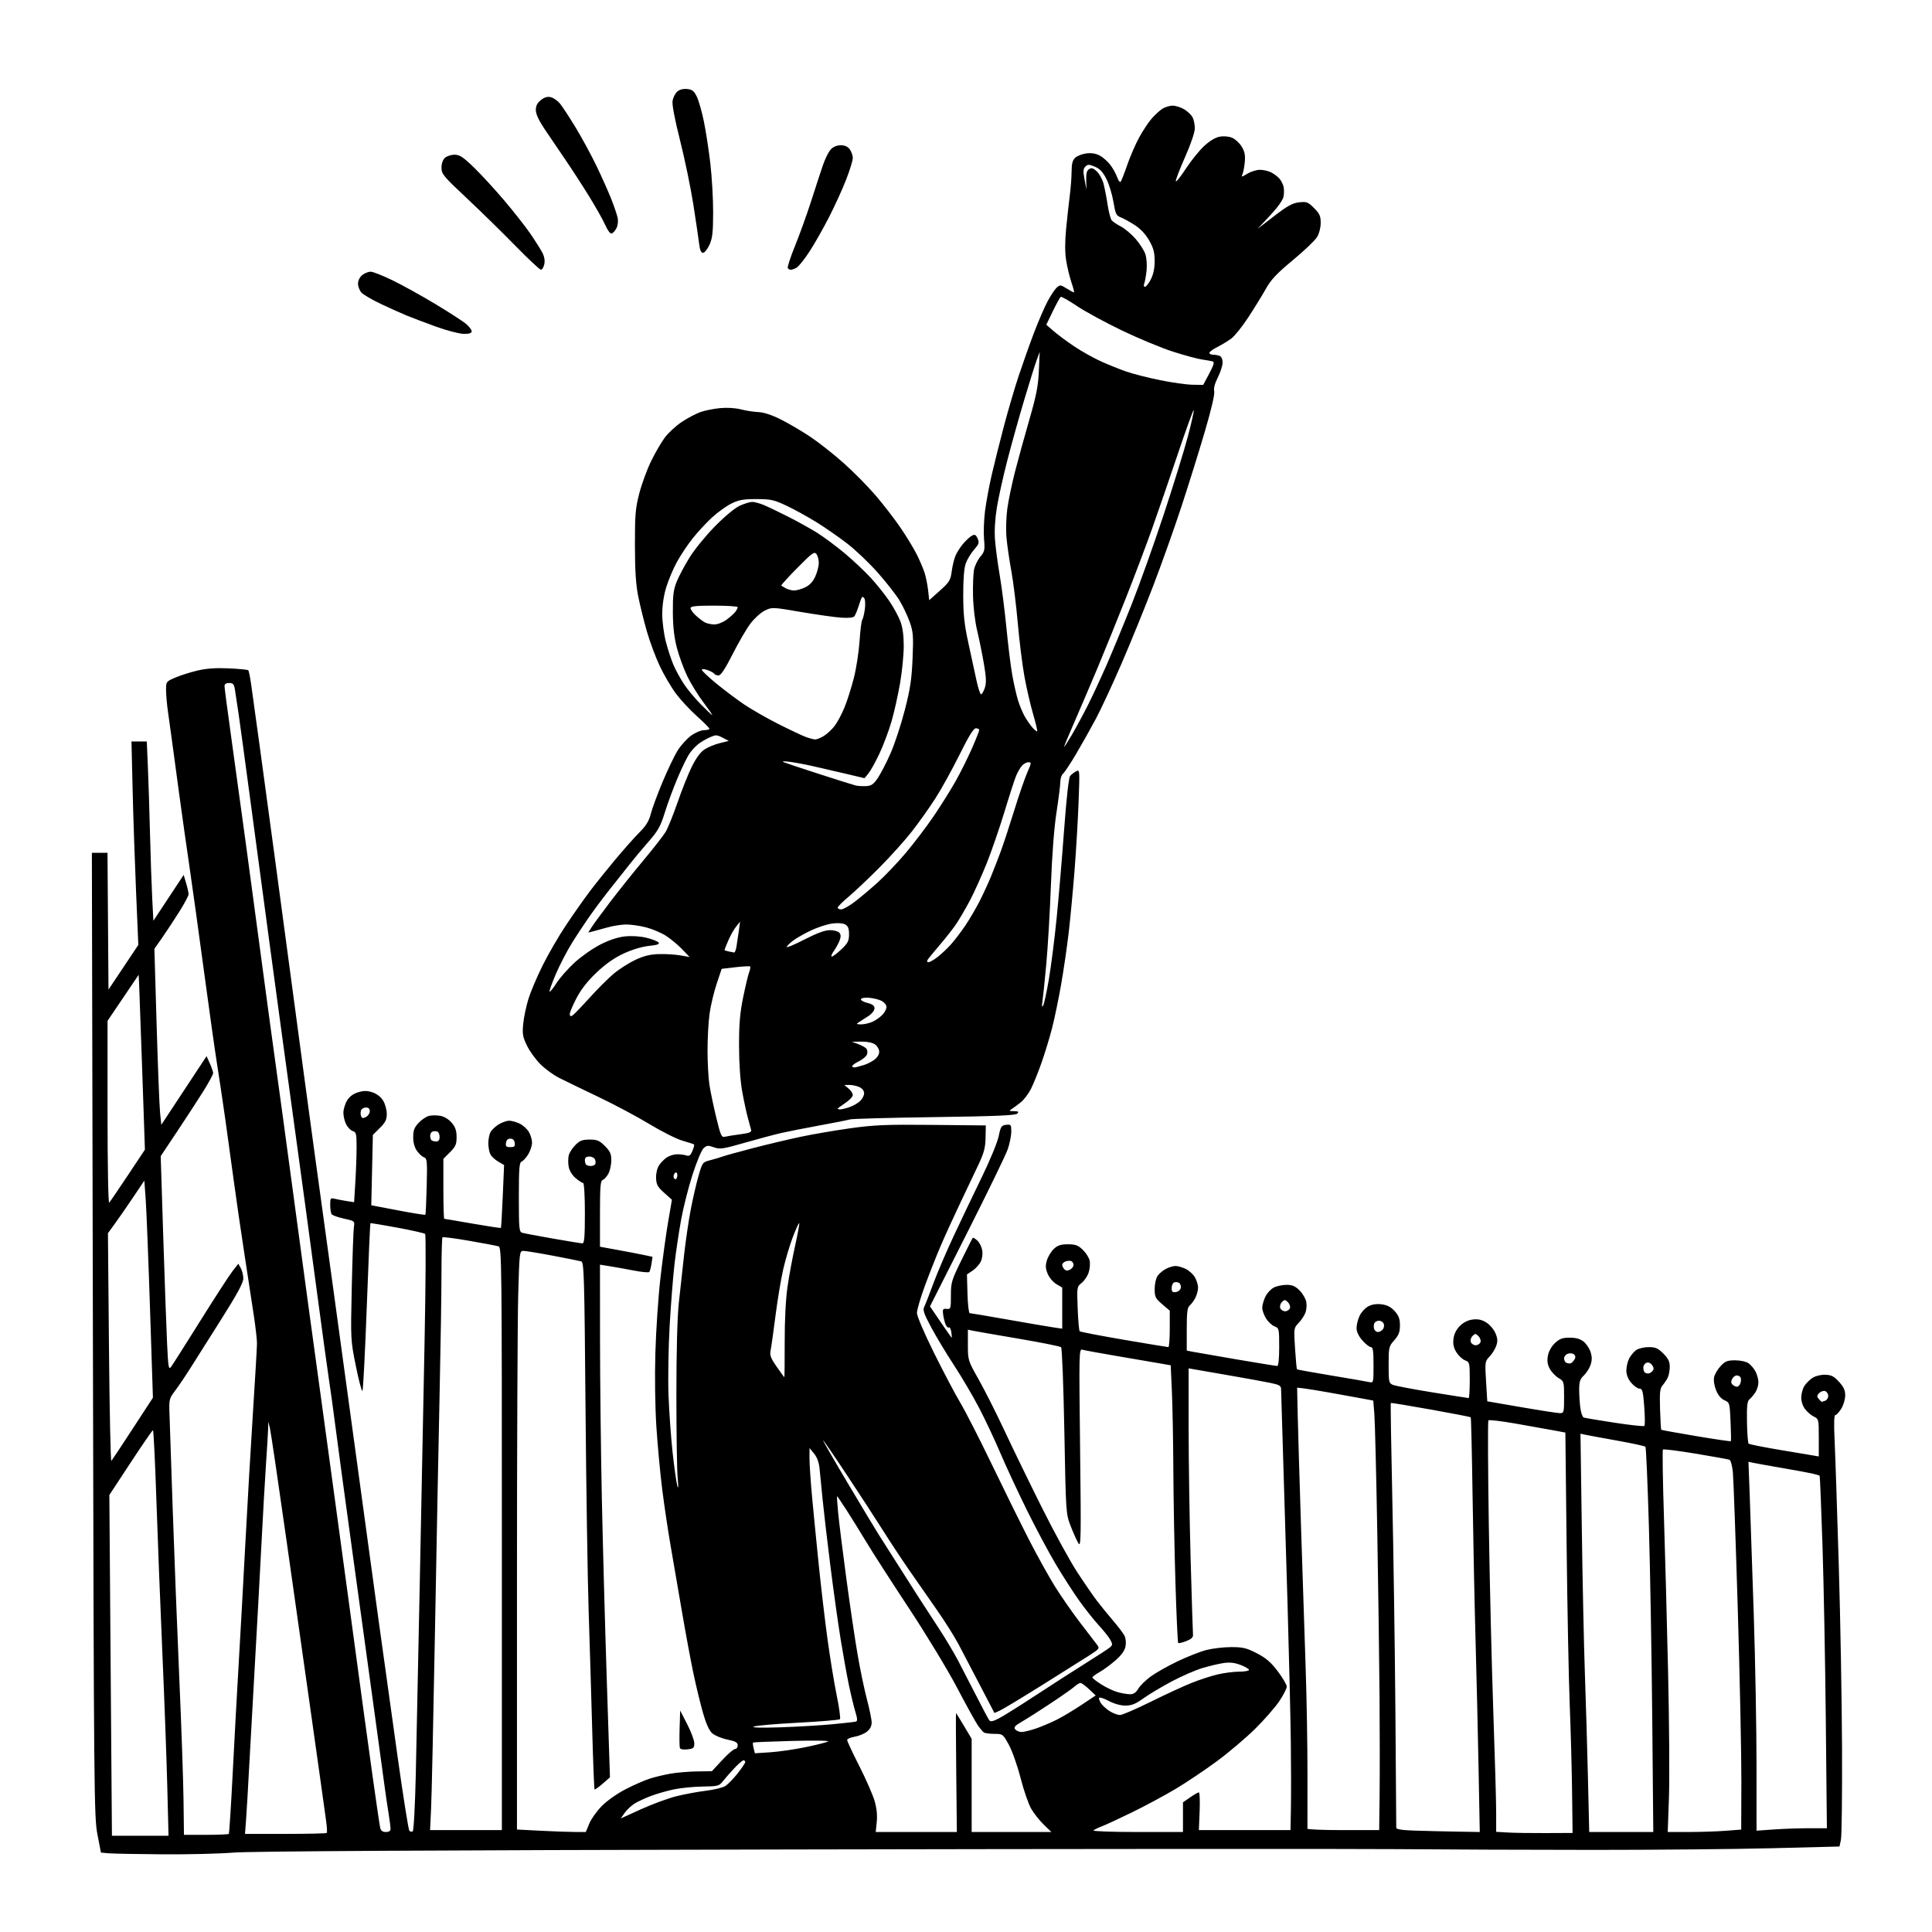 <svg version="1.1" xmlns="http://www.w3.org/2000/svg" xmlns:xlink="http://www.w3.org/1999/xlink" width="1024" height="1024" viewBox="0 0 1024 1024"><path stroke="none" fill="black" fill-rule="evenodd" d="M86.105,982.825C72.572,982.729 59.7,982.484 57.5,982.28L53.5,981.909L51.637,972.276C49.858,963.081 49.749,951.042 49.235,707.322L48.697,452.0L52.836,452.0L56.975,452.0L57.238,488.25L57.5,524.5L65.408,512.662L73.317,500.824L72.115,472.662C71.454,457.173 70.636,432.913 70.298,418.75L69.683,393L73.739,393L77.795,393.0L78.373,406.25C78.691,413.538 79.196,429.4 79.496,441.5C79.796,453.6 80.323,469.02 80.667,475.766L81.294,488.031L89.321,475.882L97.348,463.733L98.659,468.116C99.38,470.527 99.96,473.175 99.949,474.0C99.938,474.825 97.582,479.199 94.714,483.72C91.847,488.242 87.774,494.405 85.665,497.418L81.829,502.895L83.014,543.197C83.666,565.364 84.492,586.351 84.849,589.835L85.5,596.17L97.491,577.979L109.483,559.789L111.215,563.644C112.168,565.765 112.959,568.067 112.974,568.761C112.988,569.454 110.68,573.729 107.845,578.261C105.01,582.792 98.749,592.414 93.932,599.643L85.174,612.786L86.534,655.643C87.282,679.214 88.198,704.774 88.569,712.443C89.173,724.908 89.398,726.18 90.687,724.443C91.481,723.374 98.464,712.375 106.205,700.0C113.946,687.625 121.64,675.768 123.302,673.651L126.324,669.803L127.627,672.151C128.343,673.443 128.945,675.883 128.965,677.574C128.99,679.804 125.896,685.567 117.689,698.574C111.468,708.433 103.957,720.325 100.997,725.0C98.038,729.675 94.257,735.26 92.596,737.412C89.862,740.952 89.595,741.951 89.783,747.912C89.897,751.535 90.673,774.525 91.507,799.0C92.341,823.475 93.927,864.2 95.032,889.5C96.137,914.8 97.145,943.825 97.271,954.0L97.5,972.5L109.169,972.5C115.587,972.5 121.038,972.275 121.282,972.0C121.526,971.725 122.482,956.65 123.408,938.5C124.334,920.35 125.736,894.7 126.524,881.5C127.312,868.3 128.87,840.175 129.987,819.0C131.104,797.825 132.958,765.875 134.107,748.0C135.256,730.125 136.2,713.925 136.206,712.0C136.211,710.075 135.472,703.55 134.565,697.5C133.657,691.45 131.389,676.6 129.524,664.5C127.66,652.4 125.173,635.3 123.997,626.5C122.822,617.7 120.743,602.625 119.377,593.0C118.01,583.375 116.026,570.1 114.968,563.5C113.909,556.9 110.79,534.728 108.035,514.23C105.281,493.731 101.878,469.206 100.473,459.73C99.068,450.253 96.572,432.6 94.926,420.5C93.28,408.4 91.518,395.35 91.01,391.5C90.503,387.65 89.627,381.35 89.064,377.5C88.5,373.65 88.031,368.418 88.02,365.873C88,361.277 88.033,361.232 92.932,359.124C95.645,357.957 100.933,356.281 104.682,355.4C109.466,354.276 114.414,353.932 121.265,354.247C126.636,354.495 131.276,354.942 131.576,355.242C131.875,355.542 132.56,358.873 133.097,362.644C133.635,366.415 135.619,380.75 137.508,394.5C139.396,408.25 142.967,434.575 145.443,453.0C147.919,471.425 151.967,501.575 154.438,520.0C156.91,538.425 160.081,562.05 161.484,572.5C162.888,582.95 165.149,599.6 166.509,609.5C167.869,619.4 172.606,653.825 177.034,686.0C181.463,718.175 187.525,762.5 190.505,784.5C193.486,806.5 197.975,839.35 200.481,857.5C202.988,875.65 207.532,908.275 210.579,930.0C213.626,951.725 216.503,969.888 216.972,970.363C217.442,970.837 218.247,970.965 218.762,970.647C219.284,970.324 220,956.895 220.38,940.284C220.755,923.903 221.713,877.875 222.508,838.0C223.303,798.125 224.446,740.58 225.049,710.123C225.652,679.665 225.775,654.413 225.323,654.005C224.87,653.598 218.223,652.095 210.551,650.665C202.879,649.235 196.473,648.194 196.316,648.351C196.159,648.508 195.296,668.405 194.399,692.568C193.502,716.731 192.467,736.831 192.099,737.235C191.732,737.639 190.168,731.725 188.625,724.092C185.823,710.239 185.82,710.168 186.453,681.858C186.801,666.261 187.306,652.073 187.574,650.329C188.057,647.186 188.009,647.146 182.281,645.89C179.101,645.194 176.169,644.146 175.765,643.562C175.361,642.978 175.024,640.764 175.015,638.642C175.001,635.138 175.207,634.835 177.25,635.344C178.488,635.652 181.341,636.197 183.592,636.555L187.684,637.205L188.342,626.447C188.704,620.53 189.0,612.189 189.0,607.912C189.0,600.999 188.777,600.064 186.989,599.497C185.883,599.145 184.308,597.563 183.489,595.979C182.67,594.395 182.002,591.614 182.004,589.8C182.006,587.985 182.884,585.062 183.956,583.304C185.255,581.174 187.211,579.717 189.824,578.935C192.857,578.026 194.581,578.037 197.449,578.983C199.739,579.739 201.888,581.408 203.074,583.353C204.129,585.084 204.994,588.232 204.996,590.35C204.999,593.462 204.294,594.899 201.315,597.85L197.63,601.5L197.207,620.147L196.783,638.793L199.642,639.37C201.214,639.687 207.597,640.898 213.828,642.062C220.058,643.226 225.297,644.026 225.471,643.839C225.645,643.653 225.954,636.859 226.158,628.742C226.492,615.412 226.36,613.932 224.79,613.433C223.834,613.13 222.14,611.601 221.026,610.036C219.715,608.195 219.0,605.608 219.0,602.701C219,599.146 219.593,597.577 221.848,595.163C223.414,593.486 225.892,591.814 227.354,591.447C228.817,591.08 231.558,591.07 233.446,591.424C235.505,591.81 237.904,593.286 239.44,595.111C241.361,597.394 242.0,599.282 242.0,602.677C242.0,606.513 241.468,607.732 238.5,610.7L235.0,614.2L235.0,630.1C235.0,638.845 235.206,646.0 235.458,646.0C235.709,646.0 242.507,647.153 250.563,648.561C258.619,649.97 265.336,650.983 265.489,650.811C265.643,650.64 266.085,643.075 266.472,634.0L267.176,617.5L264.095,615.698C262.401,614.706 260.533,612.995 259.944,611.895C259.355,610.795 258.85,608.186 258.821,606.098C258.792,604.01 259.299,601.309 259.948,600.097C260.597,598.885 262.561,597.019 264.314,595.95C266.066,594.882 268.557,594.006 269.849,594.004C271.141,594.002 273.636,594.682 275.393,595.516C277.15,596.35 279.356,598.332 280.294,599.92C281.232,601.509 281.998,604.089 281.996,605.654C281.994,607.219 281.092,609.978 279.991,611.784C278.889,613.59 277.316,615.325 276.494,615.641C275.244,616.12 275.0,619.204 275.0,634.54C275.0,651.127 275.166,652.915 276.75,653.387C277.712,653.675 285.007,655.055 292.96,656.455C300.913,657.855 308,659.0 308.71,659.0C309.71,659.0 310.0,655.4 310.0,643.0C310.0,633.886 309.603,627.0 309.077,627.0C308.569,627.0 306.784,625.848 305.111,624.44C303.286,622.904 301.81,620.505 301.424,618.446C301.07,616.558 301.077,613.828 301.441,612.378C301.805,610.929 303.395,608.451 304.974,606.872C307.318,604.528 308.706,604.0 312.523,604.0C316.509,604 317.703,604.503 320.6,607.4C323.374,610.174 324,611.564 324,614.95C324.0,617.232 323.342,620.372 322.537,621.928C321.732,623.485 320.382,625.023 319.537,625.347C318.236,625.847 318,628.61 318,643.365L318,660.792L327.25,662.476C332.338,663.403 338.604,664.604 341.176,665.147L345.852,666.134L345.296,669.817C344.99,671.843 344.461,673.81 344.12,674.188C343.779,674.566 340.125,674.223 336.0,673.426C331.875,672.629 326.137,671.6 323.25,671.14L318,670.303L318.021,709.401C318.033,730.906 318.463,768.75 318.976,793.5C319.49,818.25 320.67,861.796 321.6,890.268L323.291,942.037L319.395,945.419C317.253,947.278 315.331,948.639 315.125,948.442C314.919,948.245 314.367,934.227 313.898,917.292C313.43,900.356 312.581,872.1 312.012,854.5C311.443,836.9 310.688,787.971 310.334,745.768C309.754,676.755 309.529,668.989 308.095,668.565C307.218,668.306 300.439,666.948 293.031,665.547C285.623,664.146 278.607,663 277.441,663.0C275.359,663.0 275.307,663.431 274.662,686.25C274.3,699.038 274.004,768.043 274.002,839.596L274.0,969.691L286.75,970.342C293.762,970.699 301.975,970.992 305.0,970.992L310.5,970.993L312.324,966.557C313.327,964.117 316.315,959.92 318.963,957.23C321.726,954.422 327.126,950.616 331.639,948.294C335.962,946.069 341.75,943.539 344.5,942.672C347.25,941.805 352.2,940.626 355.5,940.052C358.8,939.478 365.058,938.956 369.406,938.892L377.312,938.776L382.764,932.888C385.762,929.65 388.842,927.0 389.608,927.0C390.373,927.0 391.0,926.132 391.0,925.071C391,923.536 389.868,922.907 385.465,921.993C382.421,921.361 378.833,919.866 377.493,918.672C375.865,917.222 374.231,913.611 372.577,907.808C371.214,903.028 368.942,893.639 367.529,886.944C366.115,880.249 363.414,865.71 361.525,854.636C359.637,843.561 356.953,827.975 355.56,820.0C354.168,812.025 352.142,798.525 351.058,790.0C349.975,781.475 348.56,766.4 347.914,756.5C347.212,745.731 346.989,729.863 347.358,717.0C347.697,705.175 348.899,687.4 350.028,677.5C351.158,667.6 352.993,654.187 354.107,647.694L356.131,635.888L352.006,632.194C348.53,629.081 347.858,627.854 347.734,624.39C347.647,621.963 348.291,619.205 349.307,617.654C350.253,616.21 352.112,614.317 353.437,613.449C354.762,612.581 357.121,611.834 358.678,611.79C360.235,611.746 362.461,612.011 363.623,612.38C365.329,612.922 365.98,612.462 367.003,609.993C367.699,608.312 368.096,606.78 367.885,606.59C367.673,606.4 364.912,605.502 361.748,604.594C358.585,603.686 350.71,599.736 344.248,595.816C337.787,591.896 325.525,585.365 317.0,581.303C308.475,577.241 299.137,572.715 296.249,571.244C293.361,569.773 288.974,566.573 286.499,564.133C284.023,561.692 280.811,557.268 279.359,554.301C277.069,549.621 276.797,548.085 277.307,542.703C277.629,539.291 278.869,533.35 280.06,529.5C281.251,525.65 284.693,517.55 287.708,511.5C290.723,505.45 296.361,495.775 300.237,490.0C304.113,484.225 309.656,476.35 312.556,472.5C315.455,468.65 321.54,461.061 326.077,455.635C330.614,450.209 336.424,443.671 338.988,441.107C342.425,437.67 343.978,435.138 344.895,431.472C345.579,428.738 348.396,421.1 351.154,414.5C353.913,407.9 357.566,400.304 359.272,397.621C360.978,394.937 364.158,391.449 366.337,389.871C368.517,388.292 371.583,387.0 373.15,387.0C374.718,387.0 376,386.663 375.999,386.25C375.999,385.837 373.011,382.828 369.359,379.563C365.708,376.297 360.692,370.897 358.213,367.563C355.734,364.228 351.907,357.696 349.709,353.047C347.512,348.397 344.438,340.163 342.88,334.748C341.321,329.333 339.259,320.987 338.297,316.201C337.015,309.826 336.541,302.554 336.524,289.0C336.503,272.804 336.791,269.379 338.835,261.5C340.119,256.55 342.921,248.9 345.062,244.5C347.202,240.1 350.486,234.441 352.359,231.925C354.233,229.409 358.28,225.681 361.353,223.641C364.427,221.601 368.867,219.248 371.221,218.413C373.574,217.578 378.279,216.631 381.675,216.31C385.353,215.961 389.801,216.23 392.675,216.975C395.329,217.663 399.525,218.314 402.0,218.422C404.914,218.549 409.143,219.949 414.0,222.396C418.125,224.474 425.1,228.578 429.5,231.516C433.9,234.454 441.799,240.677 447.053,245.345C452.307,250.013 460.005,257.808 464.159,262.666C468.314,267.525 474.262,275.243 477.376,279.818C480.491,284.392 484.319,290.692 485.882,293.818C487.446,296.943 489.308,301.297 490.02,303.492C490.732,305.688 491.582,309.874 491.908,312.794L492.5,318.103L498.116,313.091C503.204,308.55 503.797,307.59 504.423,302.872C504.803,300.008 505.695,296.277 506.405,294.582C507.116,292.887 508.939,290.027 510.456,288.227C511.974,286.428 514.069,284.498 515.112,283.94C516.671,283.106 517.211,283.369 518.145,285.42C519.144,287.611 518.913,288.335 516.247,291.372C514.578,293.273 512.602,296.555 511.856,298.664C510.974,301.161 510.512,307.039 510.533,315.5C510.558,325.863 511.119,331.036 513.298,341.0C514.802,347.875 516.73,356.762 517.584,360.75C518.438,364.738 519.521,368.0 519.991,368.0C520.46,368.0 521.351,366.467 521.969,364.593C522.847,361.933 522.743,359.138 521.493,351.843C520.613,346.704 519.003,338.783 517.916,334.24C516.762,329.416 515.849,321.721 515.72,315.74C515.599,310.108 515.855,303.826 516.29,301.779C516.724,299.733 518.212,296.713 519.596,295.068C521.873,292.363 522.06,291.477 521.56,285.789C521.256,282.33 521.48,275.691 522.058,271.035C522.637,266.379 524.261,257.604 525.669,251.535C527.076,245.466 529.993,233.823 532.152,225.661C534.31,217.5 537.818,205.575 539.946,199.161C542.075,192.748 545.696,182.55 547.992,176.5C550.288,170.45 553.529,162.938 555.193,159.806C556.857,156.674 559.048,153.361 560.061,152.444C561.787,150.883 562.12,150.911 565.32,152.889C567.199,154.05 568.951,155 569.213,155C569.475,155 568.883,152.611 567.897,149.692C566.912,146.772 565.648,141.544 565.089,138.074C564.417,133.901 564.399,128.326 565.035,121.615C565.564,116.033 566.433,108.098 566.967,103.983C567.501,99.867 567.952,93.982 567.969,90.905C567.992,86.682 568.471,84.883 569.922,83.57C570.98,82.613 573.606,81.594 575.76,81.305C578.311,80.963 580.758,81.341 582.786,82.389C584.497,83.274 587.043,85.501 588.444,87.338C589.845,89.175 591.5,92.135 592.12,93.915C592.741,95.695 593.572,96.78 593.966,96.326C594.361,95.872 595.919,91.9 597.429,87.5C598.938,83.1 601.762,76.575 603.704,73.0C605.646,69.425 608.604,64.925 610.278,63.0C611.951,61.075 614.486,58.715 615.91,57.757C617.335,56.798 619.85,56.012 621.5,56.01C623.15,56.009 625.934,56.882 627.686,57.95C629.439,59.019 631.412,60.902 632.073,62.136C632.733,63.369 633.273,66.001 633.273,67.984C633.273,70.156 631.205,76.26 628.069,83.343C625.207,89.808 623.013,95.54 623.193,96.08C623.373,96.62 625.766,93.629 628.51,89.434C631.255,85.239 635.586,79.855 638.136,77.47C641.055,74.739 644.116,72.881 646.402,72.452C648.578,72.044 651.225,72.265 653.008,73.003C654.644,73.681 656.929,75.767 658.086,77.639C659.68,80.218 660.089,82.19 659.772,85.772C659.543,88.372 658.99,91.317 658.545,92.316C657.806,93.974 658.03,93.952 661.118,92.069C662.978,90.935 665.985,90.006 667.8,90.004C669.614,90.002 672.316,90.629 673.802,91.398C675.289,92.166 677.228,93.629 678.111,94.648C678.995,95.666 679.982,97.579 680.304,98.899C680.627,100.218 680.621,102.645 680.291,104.293C679.934,106.078 677.026,110.125 673.096,114.306L666.5,121.324L675.325,114.53C682.359,109.116 685.042,107.637 688.548,107.242C692.551,106.791 693.263,107.063 696.473,110.273C699.43,113.23 699.999,114.503 699.996,118.15C699.994,120.7 699.184,123.826 698.039,125.704C696.965,127.466 691.213,132.943 685.257,137.876C676.747,144.925 673.687,148.168 670.964,153.026C669.059,156.425 664.885,163.207 661.689,168.098C658.493,172.989 654.443,178.067 652.689,179.381C650.935,180.696 647.587,182.732 645.25,183.906C642.913,185.08 641,186.482 641.0,187.02C641.0,187.559 641.863,188 642.918,188C643.973,188 645.548,188.273 646.418,188.607C647.362,188.969 648.0,190.394 648,192.14C648,193.75 646.867,197.303 645.482,200.036C643.865,203.226 643.177,205.855 643.559,207.378C643.926,208.841 642.033,216.982 638.619,228.625C635.574,239.006 629.977,256.95 626.181,268.5C622.385,280.05 615.656,298.95 611.229,310.5C606.801,322.05 599.287,340.5 594.531,351.5C589.775,362.5 583.604,375.775 580.817,381.0C578.03,386.225 573.31,394.625 570.327,399.667C567.344,404.709 564.251,409.377 563.452,410.04C562.653,410.703 561.997,412.652 561.993,414.372C561.989,416.093 561.08,423.35 559.973,430.5C558.713,438.639 557.606,453.064 557.012,469.078C556.49,483.146 555.379,502.046 554.544,511.078C553.708,520.11 552.784,529.075 552.491,531.0C552.13,533.375 552.256,534.018 552.883,533.0C553.391,532.175 554.761,525.875 555.927,519.0C557.093,512.125 558.928,497.725 560.005,487.0C561.083,476.275 562.871,455.173 563.978,440.107C565.195,423.559 566.457,412.155 567.164,411.302C567.808,410.526 569.233,409.411 570.33,408.824C572.298,407.77 572.315,407.985 571.662,425.3C571.298,434.949 570.329,451.316 569.509,461.672C568.689,472.027 567.32,486.575 566.466,494.0C565.612,501.425 563.794,513.917 562.426,521.759C561.058,529.601 558.856,540.176 557.533,545.259C556.211,550.342 553.699,558.55 551.951,563.5C550.203,568.45 547.721,574.579 546.436,577.12C545.15,579.661 542.786,582.811 541.183,584.12C539.58,585.429 537.42,587.036 536.384,587.691C534.675,588.772 534.773,588.888 537.45,588.941C539.809,588.988 540.15,589.25 539.151,590.25C538.211,591.192 527.37,591.646 495.201,592.093C471.716,592.42 451.6,592.967 450.5,593.31C449.4,593.653 442.2,595.083 434.5,596.487C426.8,597.891 417.575,599.711 414.0,600.531C410.425,601.351 401.737,603.673 394.694,605.692C383.097,609.015 381.555,609.241 378.372,608.09C375.301,606.979 374.614,607.039 372.929,608.564C371.869,609.524 369.231,615.809 367.068,622.53C364.905,629.252 362.182,639.995 361.018,646.404C359.853,652.812 358.276,663.377 357.514,669.881C356.752,676.385 355.59,691.11 354.931,702.603C354.273,714.097 354.002,730.7 354.329,739.5C354.655,748.3 355.638,762.025 356.513,770.0C357.388,777.975 358.502,785.85 358.989,787.5C359.569,789.469 359.637,788.093 359.187,783.5C358.809,779.65 358.5,759.85 358.5,739.5C358.5,716.106 358.975,698.087 359.793,690.5C360.504,683.9 361.761,672.458 362.586,665.074C363.412,657.69 364.998,646.89 366.11,641.074C367.223,635.258 369.073,627.236 370.221,623.247C372.274,616.12 372.382,615.975 376.405,614.95C378.657,614.376 381.625,613.489 383.0,612.978C384.375,612.468 391.575,610.475 399.0,608.55C406.425,606.625 417.675,603.945 424.0,602.595C430.325,601.244 442.25,599.193 450.5,598.037C463.436,596.224 469.422,595.974 494.0,596.217L522.5,596.5L522.376,603.0C522.277,608.178 521.538,611.025 518.739,617.0C516.806,621.125 512.427,630.35 509.006,637.5C505.586,644.65 500.865,655.0 498.515,660.5C496.164,666.0 492.387,675.56 490.121,681.745C487.854,687.93 486,694.304 486,695.91C486,697.579 489.897,706.685 495.097,717.165C500.101,727.249 506.355,739.1 508.996,743.5C511.637,747.9 519.11,762.525 525.603,776.0C532.095,789.475 540.981,807.475 545.349,816.0C549.716,824.525 555.965,835.775 559.235,841.0C562.505,846.225 568.402,854.704 572.34,859.842C576.278,864.98 580.287,870.215 581.249,871.476C582.99,873.757 582.97,873.784 576.749,877.782C573.312,879.991 561.95,887.138 551.5,893.666C541.05,900.193 531.279,906.072 529.787,906.729L527.073,907.924L519.41,893.212C515.195,885.12 510.039,875.27 507.953,871.321C505.867,867.373 500.636,859.103 496.33,852.943C492.023,846.784 485.498,837.414 481.828,832.122C478.159,826.83 471.884,817.325 467.883,811.0C463.883,804.675 455.19,791.32 448.566,781.323C441.941,771.325 436.401,763.266 436.254,763.413C436.106,763.56 442.12,773.99 449.617,786.59C457.114,799.191 464.264,811.075 465.505,813.0C466.746,814.925 471.039,821.675 475.044,828.0C479.049,834.325 484.352,842.65 486.828,846.5C489.305,850.35 494.132,857.775 497.556,863.0C500.981,868.225 505.557,875.875 507.727,880.0C509.897,884.125 514.31,892.675 517.534,899.0C520.757,905.325 523.8,911.049 524.295,911.72C524.984,912.654 526.173,912.443 529.348,910.825C531.632,909.661 540.475,904.13 549.0,898.533C557.525,892.937 569.45,885.27 575.5,881.497C581.55,877.723 587.271,873.988 588.213,873.196C589.743,871.911 589.772,871.477 588.485,869.129C587.693,867.683 584.966,864.25 582.427,861.5C579.887,858.75 575.234,852.898 572.087,848.496C568.941,844.094 563.29,835.319 559.531,828.996C555.771,822.673 548.816,809.625 544.075,800.0C539.333,790.375 533.065,776.875 530.145,770.0C527.225,763.125 522.168,752.391 518.907,746.146C515.645,739.901 509.688,729.776 505.669,723.646C501.649,717.516 496.214,708.494 493.592,703.598C489.642,696.221 489.007,694.336 489.884,692.598C490.467,691.444 492.593,686.0 494.609,680.5C496.626,675.0 501.538,663.525 505.526,655.0C509.514,646.475 516.229,632.421 520.448,623.769C524.666,615.117 528.654,605.442 529.309,602.269C530.383,597.069 530.771,596.468 533.25,596.178C535.836,595.876 536,596.09 536.0,599.772C536,601.925 535.162,606.122 534.139,609.097C533.115,612.073 523.42,632.033 512.594,653.454L492.911,692.4L498.549,700.7C501.65,705.265 504.292,709.0 504.42,709.0C504.549,709.0 504.456,707.655 504.215,706.01C503.973,704.366 503.376,703.268 502.886,703.57C502.397,703.873 501.59,703.053 501.094,701.748C500.598,700.443 500.037,698.054 499.846,696.438C499.547,693.902 499.808,693.533 501.75,693.738C503.901,693.966 504.0,693.652 504.0,686.636C504.0,679.751 504.346,678.59 509.59,667.898C512.664,661.629 515.362,656.315 515.584,656.089C515.806,655.864 516.882,656.488 517.974,657.477C519.067,658.466 520.238,660.75 520.576,662.552C520.94,664.496 520.643,666.968 519.845,668.628C519.105,670.166 517.15,672.342 515.5,673.463L512.5,675.5L512.785,685.75C512.942,691.388 513.474,696.0 513.967,696.0C514.461,696 523.558,697.537 534.182,699.416C544.807,701.295 555.638,703.146 558.25,703.53L563.0,704.227L563.0,693.329L563.0,682.431L559.901,680.601C558.196,679.594 556.127,677.156 555.303,675.183C554.124,672.361 554.035,670.827 554.885,667.988C555.48,666.004 557.135,663.282 558.564,661.94C560.581,660.045 562.246,659.5 566.015,659.5C570.005,659.5 571.406,660.015 573.886,662.391C575.545,663.98 577.185,666.566 577.53,668.137C577.875,669.708 577.639,672.563 577.006,674.481C576.373,676.399 574.706,678.873 573.302,679.977C570.776,681.964 570.753,682.113 571.187,693.473C571.429,699.791 571.911,705.244 572.257,705.59C572.603,705.937 583.15,707.968 595.693,710.104C608.237,712.24 618.837,713.991 619.25,713.994C619.663,713.997 620.0,709.656 620.0,704.346L620,694.692L616,691.268C612.386,688.175 612,687.39 612.0,683.145C612,680.504 612.684,677.469 613.561,676.217C614.419,674.991 616.422,673.316 618.011,672.494C619.6,671.672 621.868,671.0 623.049,671.0C624.231,671.0 626.636,671.682 628.393,672.516C630.15,673.35 632.356,675.332 633.294,676.92C634.232,678.509 635,680.999 635,682.454C635.0,683.909 634.355,686.347 633.566,687.872C632.777,689.398 631.427,691.23 630.566,691.945C629.314,692.984 629.0,695.509 629.0,704.543L629,715.841L631.75,716.39C633.263,716.692 643.824,718.528 655.22,720.47C666.616,722.411 676.404,724 676.97,724.0C677.608,724.0 678.0,720.186 678.0,713.975C678,704.203 677.937,703.927 675.5,703C674.126,702.477 672.102,700.576 671.004,698.775C669.906,696.974 669.006,694.443 669.004,693.151C669.002,691.859 669.736,689.252 670.635,687.357C671.534,685.462 673.537,683.257 675.085,682.456C676.634,681.655 679.688,681.0 681.873,681.0C684.936,681.0 686.52,681.673 688.786,683.94C690.403,685.557 692.001,688.257 692.338,689.94C692.675,691.624 692.483,694.238 691.911,695.75C691.34,697.263 689.709,699.72 688.287,701.211C685.73,703.891 685.708,704.045 686.395,714.673C686.778,720.586 687.241,725.574 687.425,725.758C687.608,725.942 695.801,727.425 705.629,729.054C715.458,730.683 724.513,732.245 725.75,732.527C727.962,733.029 728.0,732.876 728.0,723.519C728.0,716.038 727.701,714.0 726.604,714.0C725.836,714.0 723.811,712.409 722.104,710.465C720.076,708.156 719,705.868 719.0,703.866C719.0,702.181 719.736,699.252 720.635,697.357C721.534,695.462 723.632,693.207 725.298,692.346C727.298,691.312 729.713,690.966 732.413,691.328C735.287,691.714 737.316,692.79 739.25,694.954C741.377,697.334 742.0,699.04 742,702.481C742,705.999 741.372,707.646 739,710.347C736.11,713.638 736.0,714.119 736,723.403C736,732.45 736.138,733.102 738.25,733.999C739.487,734.525 748.901,736.315 759.169,737.978C769.437,739.64 778.1,741.0 778.419,741.0C778.739,741.0 779.0,736.714 779.0,731.475C779.0,722.236 778.925,721.922 776.5,721C775.126,720.477 773.077,718.576 771.948,716.775C770.461,714.402 770.027,712.423 770.373,709.593C770.685,707.046 771.867,704.672 773.769,702.769C775.672,700.867 778.046,699.685 780.593,699.373C783.433,699.026 785.404,699.462 787.81,700.969C789.631,702.11 791.795,704.658 792.62,706.632C793.788,709.427 793.879,710.908 793.034,713.332C792.438,715.043 790.835,717.607 789.472,719.029C787.059,721.548 787.012,721.884 787.641,732.167L788.287,742.72L806.461,745.86C816.457,747.587 825.618,749 826.818,749.0C828.888,749.0 829.0,748.568 829.0,740.557C829,732.274 828.944,732.08 826.061,730.377C824.444,729.422 822.355,727.218 821.419,725.48C820.179,723.177 819.912,721.28 820.436,718.489C820.873,716.159 822.341,713.55 824.183,711.829C826.629,709.544 828.127,709.0 831.971,709.0C835.228,709.0 837.539,709.636 839.293,711.016C840.702,712.124 842.373,714.599 843.005,716.516C843.854,719.089 843.866,720.877 843.049,723.353C842.44,725.197 840.83,727.751 839.471,729.027C837.459,730.917 837.0,732.312 837.0,736.535C837.0,739.387 837.283,743.783 837.628,746.303C837.973,748.822 838.761,751.075 839.378,751.308C839.995,751.54 847.349,752.78 855.72,754.062C864.091,755.345 871.222,756.111 871.568,755.765C871.914,755.419 871.874,750.831 871.48,745.568C870.86,737.303 870.518,736.0 868.97,736.0C867.984,736.0 866.013,734.615 864.589,732.923C862.891,730.906 862,728.651 862,726.374C862,724.464 862.672,721.6 863.494,720.011C864.316,718.422 865.991,716.419 867.217,715.561C868.442,714.702 871.415,714.0 873.823,714.0C877.467,714.0 878.769,714.569 881.6,717.4C884.23,720.03 885,721.63 885.0,724.466C885,726.482 884.492,729.114 883.872,730.316C883.251,731.517 882.02,733.328 881.136,734.339C879.824,735.84 879.59,738.141 879.861,746.839C880.044,752.703 880.323,757.636 880.482,757.801C880.64,757.967 888.95,759.476 898.949,761.154C908.947,762.833 917.25,764.047 917.4,763.853C917.549,763.659 917.472,758.976 917.227,753.446C916.791,743.571 916.733,743.37 913.983,742.153C912.182,741.356 910.597,739.45 909.543,736.815C908.565,734.37 908.154,731.575 908.525,729.886C908.867,728.328 910.419,725.692 911.975,724.027C914.375,721.458 915.54,721 919.679,721C922.479,721.0 925.504,721.664 926.783,722.561C928.009,723.419 929.684,725.422 930.506,727.011C931.328,728.6 932.0,731.173 932.0,732.728C932,734.283 931.259,736.668 930.354,738.027C929.448,739.387 928.042,741.041 927.228,741.702C926.066,742.647 925.788,745.217 925.931,753.702C926.031,759.641 926.425,764.796 926.807,765.157C927.188,765.519 934.475,766.983 943.0,768.411C951.525,769.839 959.737,771.22 961.25,771.479L964,771.95L964.0,762.03C964.0,752.282 963.954,752.086 961.34,750.805C959.877,750.087 957.763,748.261 956.642,746.746C955.422,745.098 954.644,742.579 954.704,740.471C954.759,738.534 955.529,735.842 956.416,734.488C957.302,733.135 959.225,731.244 960.687,730.285C962.209,729.288 965.066,728.588 967.366,728.648C970.636,728.734 972.003,729.427 974.693,732.362C977.171,735.066 978.0,736.884 978.0,739.617C978.0,741.623 977.063,744.78 975.918,746.632C974.774,748.484 973.366,750.0 972.79,750.0C972.081,750 971.952,754.429 972.391,763.75C972.748,771.312 973.736,800.9 974.588,829.5C975.44,858.1 976.218,901.75 976.318,926.5C976.418,951.25 976.155,973.117 975.734,975.094L974.968,978.689L939.234,979.594C919.58,980.092 876.95,980.491 844.5,980.481C812.05,980.471 764.575,980.289 739.0,980.077C713.425,979.866 567.4,979.95 414.5,980.265C228.697,980.647 132.223,981.196 123.605,981.918C116.512,982.513 99.637,982.921 86.105,982.825zM74.324,973.0L89.321,973.0L88.658,946.75C88.293,932.312 87.12,900.475 86.052,876.0C84.983,851.525 83.556,814.962 82.879,794.75C82.203,774.538 81.391,758.013 81.075,758.029C80.759,758.045 75.428,765.781 69.228,775.222L57.956,792.386L58.642,882.693L59.327,973.0L74.324,973.0zM151.265,972.0C163.036,972.0 172.892,971.775 173.168,971.499C173.443,971.223 173.309,968.411 172.869,965.249C172.43,962.087 170.97,951.625 169.625,942.0C168.281,932.375 165.582,913.25 163.627,899.5C161.673,885.75 156.441,848.85 152.001,817.5C147.56,786.15 143.54,758.925 143.066,757.0L142.205,753.5L142.092,757.5C142.031,759.7 141.545,767.8 141.014,775.5C140.482,783.2 139.356,803.0 138.51,819.5C137.665,836.0 136.08,865.025 134.988,884.0C133.896,902.975 132.556,927.05 132.01,937.5C131.464,947.95 130.758,959.987 130.44,964.25L129.863,972.0L151.265,972.0zM819.5,971.57L833.5,971.5L833.237,950.0C833.093,938.175 832.529,917.25 831.985,903.5C831.442,889.75 830.7,851.677 830.337,818.893L829.677,759.286L823.088,758.055C819.465,757.378 810.425,755.768 803.0,754.477C795.575,753.186 789.219,752.438 788.876,752.815C788.534,753.192 788.64,778.475 789.113,809.0C789.586,839.525 790.654,883.79 791.487,907.367C792.319,930.944 793.0,954.885 793.0,960.57L793.0,970.905L799.25,971.273C802.688,971.475 811.8,971.609 819.5,971.57zM204.519,971.0C206.218,971.0 206.998,970.448 206.992,969.25C206.988,968.288 206.517,964.617 205.945,961.093C205.373,957.569 204.507,951.719 204.02,948.093C203.532,944.467 201.281,928.0 199.015,911.5C196.75,895.0 193.777,873.4 192.409,863.5C191.04,853.6 188.598,835.825 186.982,824.0C185.367,812.175 182.661,792.375 180.971,780.0C179.281,767.625 177.452,753.9 176.908,749.5C176.364,745.1 175.263,737.225 174.463,732.0C173.662,726.775 170.518,703.825 167.475,681.0C164.433,658.175 159.273,620.15 156.01,596.5C152.746,572.85 147.135,531.675 143.541,505.0C139.946,478.325 134.971,441.254 132.484,422.619C129.997,403.985 127.302,384.185 126.494,378.619C125.686,373.054 124.774,367.038 124.467,365.25C124.015,362.618 123.443,362.0 121.455,362.0C119.844,362.0 119.0,362.565 119,363.644C119,364.548 120.547,376.361 122.438,389.894C124.328,403.427 127.922,429.575 130.423,448.0C132.924,466.425 136.794,495.225 139.023,512.0C141.252,528.775 144.614,553.525 146.495,567.0C148.377,580.475 151.987,607.025 154.52,626.0C157.052,644.975 161.127,675.125 163.576,693.0C166.025,710.875 169.141,733.6 170.501,743.5C171.861,753.4 174.535,772.975 176.445,787.0C178.354,801.025 182.392,830.725 185.419,853.0C188.445,875.275 191.644,898.9 192.528,905.5C193.411,912.1 195.675,928.525 197.558,942.0C199.441,955.475 201.219,967.513 201.51,968.75C201.882,970.337 202.769,971.0 204.519,971.0zM485.647,971.0L507.15,971.0L506.825,939.499C506.646,922.174 506.592,907.999 506.705,907.999C506.818,908 508.731,911.064 510.955,914.808L515.0,921.616L515.0,946.308L515.0,971.0L536.121,971.0L557.241,971.0L553.22,967.097C551.008,964.951 548.023,961.19 546.587,958.739C545.151,956.288 542.61,948.95 540.941,942.433C539.272,935.916 536.474,927.978 534.722,924.792C531.575,919.066 531.487,919 527.019,918.985C524.534,918.976 522.028,918.639 521.452,918.235C520.875,917.831 519.434,916.111 518.25,914.413C517.065,912.715 512.097,903.715 507.21,894.413C502.323,885.111 490.897,866.25 481.819,852.5C472.741,838.75 462.585,822.966 459.25,817.424C455.914,811.883 451.097,804.12 448.544,800.174C445.992,796.229 443.791,793.0 443.653,793.0C443.516,793.0 443.776,796.938 444.232,801.75C444.688,806.562 446.634,822.2 448.555,836.5C450.477,850.8 453.175,869.025 454.55,877.0C455.926,884.975 458.165,895.703 459.526,900.839C460.886,905.976 462.0,911.455 462.0,913.017C462.0,914.862 461.115,916.551 459.471,917.844C458.079,918.939 455.154,920.136 452.971,920.505C450.787,920.874 449.0,921.66 449.0,922.251C449.0,922.842 451.891,929.029 455.425,936C458.958,942.971 462.613,951.301 463.546,954.512C464.672,958.383 465.059,962.144 464.694,965.675L464.145,971.0L485.647,971.0zM602.8,971.0L627.0,971.0L627.0,963.136L627.0,955.272L630.804,952.636C632.896,951.186 634.973,950.0 635.42,950.0C635.867,950.0 636.052,954.5 635.831,960.0L635.429,970.0L659.715,970.0L684.0,970.0L684.215,958.25C684.334,951.788 684.313,936.375 684.169,924.0C684.025,911.625 683.245,878.55 682.437,850.5C681.629,822.45 680.525,785.781 679.984,769.013C679.443,752.245 679.0,737.539 679.0,736.334C679.0,734.47 678.138,733.963 673.25,732.947C670.087,732.29 659.062,730.293 648.75,728.508L630.0,725.264L630.0,756.894C630.0,774.29 630.477,805.618 631.06,826.512C631.644,847.405 632.206,865.369 632.31,866.432C632.447,867.821 631.438,868.776 628.728,869.826C626.653,870.631 624.735,871.068 624.465,870.798C624.195,870.529 623.54,856.176 623.008,838.904C622.476,821.632 621.977,794.9 621.899,779.5C621.82,764.1 621.473,745.229 621.128,737.564L620.5,723.628L613.5,722.414C609.65,721.746 599.525,720.012 591.0,718.562C582.475,717.111 574.677,715.675 573.67,715.37C571.908,714.835 571.864,716.759 572.471,767.657C573.037,815.145 572.948,820.247 571.585,818.0C570.75,816.625 568.915,812.533 567.506,808.906C564.951,802.328 564.942,802.204 564.127,758.61C563.677,734.575 562.902,714.525 562.404,714.056C561.907,713.587 551.825,711.56 540.0,709.552C528.175,707.543 517.263,705.645 515.75,705.333L513.0,704.767L513.0,712.89C513.0,720.933 513.056,721.113 518.775,731.256C521.952,736.89 528.129,749.15 532.503,758.5C536.877,767.85 545.74,786.079 552.2,799.01C558.659,811.94 567.02,827.24 570.78,833.01C574.539,838.779 579.333,845.75 581.433,848.5C583.533,851.25 587.378,855.975 589.978,859.0C592.578,862.025 595.263,865.56 595.944,866.855C596.668,868.232 596.923,870.599 596.556,872.551C596.13,874.823 594.441,877.202 591.276,879.988C588.717,882.241 584.908,885.048 582.812,886.226C580.715,887.404 579.0,888.689 579.0,889.08C579.0,889.471 581.138,891.148 583.75,892.806C586.362,894.463 590.3,896.308 592.5,896.904C594.7,897.501 597.64,897.991 599.034,897.994C600.778,897.998 602.107,897.089 603.295,895.077C604.245,893.47 607.191,890.562 609.843,888.615C612.495,886.669 618.902,883.044 624.082,880.559C629.262,878.075 636.182,875.358 639.46,874.521C642.738,873.684 648.661,873.0 652.623,873.0C658.805,873.0 660.723,873.464 666.163,876.277C671.014,878.785 673.614,881.026 677.25,885.834C679.862,889.289 682.0,892.938 682.0,893.944C682.0,894.949 680.233,898.411 678.074,901.636C675.915,904.861 670.178,911.43 665.324,916.234C660.471,921.038 651.349,928.775 645.054,933.427C638.759,938.079 628.859,944.72 623.054,948.185C617.249,951.65 606.875,957.226 600.0,960.576C593.125,963.925 585.925,967.263 584.0,967.993C582.075,968.723 580.072,969.698 579.55,970.16C579.028,970.622 589.49,971.0 602.8,971.0zM771.904,970.791L784.307,971.0L783.684,937.75C783.341,919.462 782.624,888.975 782.091,870.0C781.557,851.025 780.844,816.613 780.505,793.528C780.166,770.443 779.721,751.388 779.516,751.182C779.31,750.977 769.773,749.133 758.321,747.084C746.87,745.035 737.349,743.466 737.165,743.598C736.98,743.73 737.333,766.486 737.948,794.169C738.564,821.851 739.298,872.175 739.581,906.0C739.863,939.825 740.073,968.046 740.047,968.714C740.014,969.564 742.918,970.025 749.75,970.254C755.112,970.434 765.082,970.676 771.904,970.791zM859.3,971.0L876.277,971.0L875.721,910.75C875.415,877.612 874.619,831.825 873.951,809.0C873.284,786.175 872.459,767.19 872.119,766.811C871.778,766.432 864.975,764.956 857.0,763.532C849.025,762.108 841.416,760.704 840.092,760.413L837.684,759.883L838.396,810.691C838.788,838.636 839.526,873.2 840.035,887.5C840.545,901.8 841.268,926.438 841.642,942.25L842.322,971.0L859.3,971.0zM895.215,970.994C901.422,970.991 910.185,970.701 914.689,970.351L922.877,969.713L922.958,944.107C923.002,930.023 922.142,888.8 921.047,852.5C919.952,816.2 918.786,783.723 918.457,780.33C918.127,776.936 917.314,773.951 916.65,773.696C915.986,773.441 907.913,771.985 898.711,770.46C889.508,768.935 881.712,767.954 881.387,768.28C881.061,768.605 881.292,784.313 881.9,803.186C882.508,822.059 883.505,859.325 884.116,886.0C884.727,912.675 884.935,942.712 884.579,952.75L883.931,971.0L895.215,970.994zM246.972,970.0L266.0,970.0L266.0,815.567C266.0,669.362 265.907,661.106 264.25,660.592C263.288,660.293 256.326,658.975 248.78,657.662C241.233,656.348 234.821,655.512 234.53,655.804C234.238,656.095 233.996,664.696 233.992,674.917C233.988,685.138 233.548,713.525 233.014,738.0C232.481,762.475 231.371,819.4 230.548,864.5C229.726,909.6 228.803,951.788 228.498,958.25L227.944,970.0L246.972,970.0zM712.0,970.0L731.0,970.0L731.22,951.25C731.34,940.938 731.325,917.425 731.185,899.0C731.045,880.575 730.498,840.975 729.969,811.0C729.44,781.025 728.749,753.314 728.434,749.42L727.861,742.339L721.681,741.183C718.281,740.547 710.55,739.146 704.5,738.07C698.45,736.995 692.15,735.976 690.5,735.807L687.5,735.5L687.803,749.5C687.97,757.2 688.761,783.975 689.561,809.0C690.361,834.025 691.47,867.775 692.024,884.0C692.578,900.225 693.011,925.875 692.986,941.0C692.962,956.125 692.954,968.837 692.971,969.25C692.987,969.663 701.55,970.0 712.0,970.0zM940.154,969.65C945.188,969.292 953.577,969.0 958.796,969.0L968.286,969.0L967.718,912.25C967.406,881.038 966.612,839.075 965.953,819.0C965.295,798.925 964.621,782.348 964.456,782.161C964.291,781.975 962.433,781.438 960.328,780.968C958.223,780.498 951.1,779.189 944.5,778.059C937.9,776.928 931.198,775.728 929.607,775.391L926.715,774.778L927.39,792.639C927.762,802.463 928.721,830.75 929.523,855.5C930.324,880.25 930.985,916.205 930.99,935.4L931.0,970.299L940.154,969.65zM339.812,958.909C345.763,956.207 354.203,953.109 358.566,952.025C362.93,950.94 370.003,949.633 374.284,949.119C378.565,948.605 383.173,947.461 384.524,946.576C385.874,945.692 388.784,942.684 390.99,939.894C393.195,937.104 395.0,934.411 395.0,933.91C395.0,933.41 394.575,933.0 394.055,933.0C393.535,933.0 391.322,934.913 389.137,937.25C386.952,939.587 384.232,942.689 383.093,944.143C381.157,946.616 380.467,946.794 372.378,946.907C367.624,946.974 360.756,947.655 357.117,948.421C353.478,949.187 348.025,950.752 345.0,951.899C341.975,953.046 338.1,954.843 336.389,955.893C334.677,956.943 332.313,959.157 331.134,960.812L328.991,963.822L339.812,958.909zM408.304,928.736C412.812,928.44 421.199,927.227 426.943,926.04C432.686,924.854 438.072,923.499 438.911,923.03C439.769,922.55 431.477,922.414 419.969,922.721C408.711,923.021 399.333,923.41 399.13,923.586C398.926,923.763 399.063,925.115 399.433,926.591L400.107,929.275L408.304,928.736zM364.396,927.202C362.261,927.451 360.615,927.159 360.356,926.486C360.117,925.861 360.051,921.132 360.21,915.977L360.5,906.604L364.25,913.905C366.312,917.92 368.0,922.46 368.0,923.993C368.0,926.45 367.572,926.831 364.396,927.202zM541.466,918.0C542.687,918.0 546.13,917.159 549.116,916.132C552.102,915.105 557.01,913.028 560.022,911.518C563.035,910.007 568.93,906.489 573.123,903.699L580.745,898.626L577.233,895.313C575.301,893.491 573.25,892.0 572.675,892.0C572.099,892.0 570.7,892.847 569.564,893.883C568.429,894.918 562.775,898.897 557.0,902.723C551.225,906.55 544.349,910.928 541.721,912.453C537.874,914.684 537.166,915.495 538.093,916.612C538.727,917.375 540.244,918.0 541.466,918.0zM413.5,915.517C422.3,915.229 434.675,914.503 441.0,913.904C447.325,913.305 453.027,912.66 453.671,912.469C454.538,912.213 454.46,910.877 453.369,907.312C452.56,904.665 451.003,898.225 449.911,893.0C448.818,887.775 446.833,876.75 445.5,868.5C444.167,860.25 441.748,842.925 440.125,830.0C438.501,817.075 436.658,801.325 436.028,795.0C435.398,788.675 434.663,781.232 434.395,778.459C434.075,775.147 433.079,772.403 431.49,770.459L429.072,767.5L429.048,773.0C429.035,776.025 429.675,785.475 430.472,794.0C431.268,802.525 432.863,818.725 434.016,830.0C435.168,841.275 437.211,858.6 438.555,868.5C439.898,878.4 442.104,891.897 443.455,898.494C444.807,905.09 445.584,910.816 445.182,911.218C444.78,911.62 434.787,912.455 422.975,913.073C411.164,913.691 400.6,914.612 399.5,915.119C398.234,915.703 403.368,915.849 413.5,915.517zM593.615,908.996C594.778,908.998 602.126,905.831 609.943,901.958C617.761,898.086 627.557,893.566 631.712,891.916C635.868,890.265 642.02,888.265 645.384,887.472C648.748,886.679 653.862,886.023 656.75,886.015C659.638,886.007 662.0,885.587 662.0,885.083C662.0,884.578 659.994,883.399 657.542,882.463C654.298,881.224 651.797,880.953 648.361,881.469C645.764,881.858 640.682,883.075 637.069,884.172C633.456,885.27 626.234,888.429 621.02,891.194C615.805,893.958 609.095,897.97 606.107,900.11C601.867,903.146 599.755,904.0 596.486,904.0C593.96,904.0 590.466,903.026 587.68,901.545C585.141,900.194 582.842,899.446 582.573,899.882C582.304,900.318 582.792,901.686 583.658,902.923C584.525,904.159 586.643,906.031 588.367,907.082C590.09,908.133 592.452,908.994 593.615,908.996zM59.023,774.298C59.418,773.859 64.536,766.143 70.397,757.15L81.053,740.801L79.494,693.15C78.637,666.943 77.612,641.058 77.218,635.629L76.5,625.758L70.54,634.629C67.262,639.508 62.922,645.779 60.895,648.565L57.21,653.631L57.757,714.363C58.058,747.766 58.628,774.737 59.023,774.298zM965.541,743.0C965.703,743.0 966.548,742.727 967.418,742.393C968.288,742.059 969.0,740.92 969.0,739.862C969.0,738.803 968.29,737.665 967.422,737.332C966.555,736.999 965.131,737.44 964.258,738.313C962.951,739.621 962.898,740.172 963.958,741.45C964.666,742.302 965.378,743.0 965.541,743.0zM920.633,735.0C921.311,735.0 922.15,734.104 922.497,733.009C922.845,731.914 922.848,730.564 922.506,730.009C922.163,729.454 921.249,729.0 920.476,729.0C919.703,729.0 918.626,729.831 918.082,730.847C917.402,732.117 917.453,733.053 918.247,733.847C918.881,734.481 919.955,735.0 920.633,735.0zM415.717,729.962C415.836,729.983 415.921,721.562 415.906,711.25C415.889,699.602 416.454,688.523 417.398,682.0C418.234,676.225 420.063,666.364 421.462,660.086C422.861,653.808 423.824,648.49 423.602,648.268C423.379,648.046 421.852,651.382 420.207,655.682C418.562,659.982 416.248,667.775 415.065,673.0C413.882,678.225 412.057,689.25 411.009,697.5C409.961,705.75 408.81,713.925 408.451,715.667C407.907,718.3 408.447,719.769 411.649,724.379C413.767,727.429 415.597,729.941 415.717,729.962zM873.544,728.0C874.21,728.0 875.253,727.401 875.861,726.668C876.677,725.684 876.616,724.858 875.628,723.505C874.811,722.389 873.648,721.921 872.645,722.306C871.74,722.653 871.0,723.776 871.0,724.802C871.0,725.828 871.3,726.967 871.667,727.333C872.033,727.7 872.878,728.0 873.544,728.0zM832.429,722.607C832.939,722.483 833.829,721.633 834.406,720.718C835.148,719.541 835.126,718.726 834.328,717.928C833.708,717.308 832.256,717.101 831.101,717.468C829.945,717.835 829.0,718.967 829.0,719.984C829.0,721.001 829.562,722.058 830.25,722.333C830.938,722.608 831.918,722.732 832.429,722.607zM782.138,713.0C783.197,713.0 784.335,712.29 784.668,711.422C785.001,710.555 784.537,709.108 783.637,708.208C782.164,706.736 781.846,706.726 780.463,708.108C779.594,708.978 779.206,710.373 779.57,711.322C779.924,712.245 781.08,713.0 782.138,713.0zM730.346,706.0C731.121,706.0 732.268,705.382 732.895,704.627C733.522,703.871 733.754,702.521 733.41,701.627C733.067,700.732 731.92,700.0 730.862,700.0C729.803,700.0 728.678,700.675 728.362,701.5C728.045,702.325 728.045,703.675 728.362,704.5C728.678,705.325 729.571,706.0 730.346,706.0zM681.138,695.0C682.197,695.0 683.335,694.29 683.668,693.422C684.001,692.555 683.537,691.108 682.637,690.208C681.164,688.736 680.846,688.726 679.463,690.108C678.594,690.978 678.206,692.373 678.57,693.322C678.924,694.245 680.08,695.0 681.138,695.0zM623.24,684.82C624.477,684.643 625.64,683.659 625.838,682.62C626.035,681.586 625.631,680.39 624.939,679.962C624.247,679.535 623.078,679.417 622.341,679.7C621.603,679.982 621.0,681.322 621.0,682.677C621.0,684.655 621.44,685.076 623.24,684.82zM567.153,672.918C568.169,672.374 569.0,671.297 569.0,670.524C569.0,669.751 568.546,668.837 567.991,668.494C567.436,668.152 566.086,668.155 564.991,668.503C563.896,668.85 563.0,669.689 563.0,670.367C563.0,671.045 563.519,672.119 564.153,672.753C564.947,673.547 565.883,673.598 567.153,672.918zM57.872,637.45C58.351,636.928 62.808,630.388 67.776,622.919L76.809,609.337L75.431,568.919C74.672,546.688 73.927,525.835 73.776,522.578L73.5,516.657L65.25,528.86L57.0,541.063L57.0,589.732C57.0,617.461 57.375,637.991 57.872,637.45zM358.0,625.0C358.55,625.0 359.0,624.073 359.0,622.941C359.0,621.809 358.55,621.16 358.0,621.5C357.45,621.84 357.0,622.766 357.0,623.559C357.0,624.352 357.45,625.0 358.0,625.0zM313.108,618.0C314.084,618.0 315.135,617.591 315.444,617.09C315.753,616.59 315.732,615.465 315.396,614.59C315.061,613.716 313.709,613.0 312.393,613.0C310.739,613.0 310.0,613.566 310.0,614.833C310.0,615.842 310.3,616.967 310.667,617.333C311.033,617.7 312.132,618.0 313.108,618.0zM270.5,608.0C272.665,608.0 273.082,607.596 272.82,605.75C272.61,604.273 271.813,603.5 270.5,603.5C269.187,603.5 268.39,604.273 268.18,605.75C267.918,607.596 268.335,608.0 270.5,608.0zM231.167,605.0C232.439,605.0 233.0,604.26 233.0,602.583C233.0,601.254 232.438,599.97 231.75,599.731C231.062,599.491 229.938,599.501 229.25,599.754C228.562,600.007 228.0,600.991 228.0,601.94C228.0,602.89 228.3,603.967 228.667,604.333C229.033,604.7 230.158,605.0 231.167,605.0zM384.362,602.466C385.538,602.183 389.2,601.602 392.5,601.175C397.004,600.593 398.408,600.039 398.129,598.95C397.926,598.153 397.141,595.25 396.385,592.5C395.629,589.75 394.277,583.45 393.38,578.5C392.363,572.885 391.735,563.859 391.712,554.5C391.683,542.92 392.171,537.054 393.854,528.771C395.052,522.871 396.488,516.846 397.045,515.383C397.601,513.92 397.847,512.514 397.593,512.259C397.338,512.004 393.838,512.179 389.815,512.648L382.5,513.5L379.827,521.5C378.357,525.9 376.67,533.02 376.077,537.322C375.485,541.625 375.003,550.4 375.008,556.822C375.012,563.245 375.464,571.425 376.013,575.0C376.562,578.575 378.184,586.333 379.618,592.241C382.023,602.152 382.39,602.942 384.362,602.466zM193.985,592.008C195.093,591.415 196.0,590.045 196.0,588.965C196.0,587.657 195.321,587.0 193.969,587.0C192.851,587.0 191.678,587.675 191.362,588.5C191.045,589.325 191.052,590.694 191.378,591.543C191.844,592.757 192.4,592.856 193.985,592.008zM445.351,588.0C446.094,588.0 448.231,587.488 450.101,586.861C451.97,586.235 454.512,584.807 455.75,583.687C456.988,582.567 458.0,580.677 458.0,579.486C458.0,578.136 457.041,576.884 455.453,576.161C454.052,575.522 451.69,575.015 450.203,575.033L447.5,575.067L449.75,576.944C450.988,577.976 452.0,579.53 452.0,580.396C452.0,581.263 450.2,583.163 448.0,584.619C445.8,586.075 444.0,587.431 444.0,587.633C444.0,587.835 444.608,588.0 445.351,588.0zM453.834,565.62C454.75,565.366 456.625,564.839 458.0,564.448C459.375,564.057 461.738,562.866 463.25,561.801C464.934,560.614 466.0,558.944 466.0,557.489C466.0,556.168 465.013,554.422 463.777,553.557C462.432,552.614 459.571,552.03 456.527,552.076L451.5,552.152L454.706,553.326C456.469,553.972 458.426,555.017 459.055,555.649C459.684,556.281 459.92,557.676 459.58,558.748C459.24,559.82 457.211,561.549 455.071,562.59C452.931,563.63 451.402,564.842 451.674,565.282C451.946,565.722 452.918,565.874 453.834,565.62zM456.282,542.941C457.812,542.974 460.512,542.383 462.282,541.629C464.052,540.875 466.553,539.115 467.841,537.718C469.128,536.321 470.022,534.354 469.828,533.347C469.634,532.339 468.356,530.989 466.988,530.346C465.619,529.702 462.743,529.024 460.594,528.838C458.419,528.65 456.526,528.973 456.322,529.568C456.12,530.156 457.652,531.056 459.727,531.568C462.491,532.251 463.5,533.024 463.5,534.46C463.5,535.555 462.118,537.321 460.371,538.46C458.649,539.582 456.399,541.036 455.371,541.691C453.664,542.778 453.743,542.888 456.282,542.941zM303.336,538.3C304.071,537.86 308.124,533.675 312.343,529.0C316.561,524.325 322.373,518.52 325.257,516.099C328.14,513.679 333.281,510.388 336.68,508.788C341.19,506.664 344.568,505.826 349.18,505.689C352.656,505.585 357.75,505.89 360.5,506.367L365.5,507.234L361.5,503.064C359.3,500.771 355.471,497.59 352.99,495.997C350.51,494.403 345.803,492.402 342.53,491.55C339.257,490.697 334.522,490.0 332.008,490.0C329.493,490.0 324.975,490.699 321.968,491.554C318.961,492.409 315.436,493.372 314.136,493.693L311.773,494.277L313.611,491.388C314.622,489.8 319.043,483.775 323.435,478.0C327.828,472.225 335.747,462.325 341.032,456.0C346.318,449.675 351.616,442.884 352.805,440.908C353.994,438.933 356.813,431.964 359.069,425.422C361.325,418.88 364.712,410.371 366.597,406.514C368.784,402.037 371.195,398.709 373.262,397.313C375.043,396.11 378.699,394.578 381.387,393.909L386.275,392.693L382.956,390.977C379.873,389.383 379.379,389.376 376.036,390.88C374.056,391.771 371.313,393.4 369.941,394.5C368.569,395.6 366.517,397.85 365.381,399.5C364.245,401.15 361.482,406.816 359.24,412.09C356.998,417.365 353.925,425.656 352.41,430.515C350.044,438.104 348.799,440.327 343.578,446.286C340.235,450.102 335.7,455.536 333.5,458.362C331.3,461.188 326.973,466.65 323.885,470.5C320.796,474.35 315.976,480.74 313.172,484.701C310.369,488.661 305.887,495.411 303.213,499.701C300.539,503.99 296.655,511.471 294.583,516.324C292.51,521.177 291.023,525.357 291.279,525.612C291.534,525.867 293.202,523.801 294.986,521.021C296.77,518.241 301.098,513.338 304.604,510.126C308.11,506.913 314.249,502.625 318.248,500.595C323.006,498.18 327.521,496.699 331.317,496.307C334.787,495.949 339.306,496.234 342.57,497.017C345.571,497.737 348.471,498.863 349.016,499.52C349.759,500.414 348.489,500.873 343.962,501.346C340.336,501.725 335,503.326 330.63,505.345C325.699,507.623 321.064,510.861 316.291,515.364C311.535,519.851 308.06,524.26 305.619,528.905C303.629,532.693 302.0,536.537 302.0,537.446C302.0,538.558 302.438,538.837 303.336,538.3zM492.097,510.0C492.765,510.0 494.887,508.798 496.812,507.33C498.737,505.861 501.93,502.873 503.906,500.688C505.883,498.503 509.384,493.912 511.686,490.485C513.988,487.058 517.435,481.159 519.346,477.377C521.257,473.595 523.924,467.8 525.272,464.5C526.62,461.2 528.896,455.35 530.33,451.5C531.764,447.65 535.003,437.816 537.527,429.647C540.051,421.478 543.19,412.365 544.503,409.397C546.698,404.433 546.746,404.0 545.1,404.0C544.115,404.0 542.582,404.804 541.693,405.787C540.804,406.769 539.404,409.183 538.582,411.151C537.759,413.118 534.993,421.652 532.435,430.114C529.876,438.576 525.622,450.92 522.98,457.544C520.338,464.169 516.269,473.169 513.937,477.544C511.604,481.92 508.346,487.48 506.697,489.9C505.047,492.32 501.152,497.27 498.042,500.9C494.932,504.53 492.048,508.062 491.635,508.75C491.197,509.477 491.39,510.0 492.097,510.0zM440.89,507.0C441.454,507.0 443.735,505.27 445.958,503.155C449.404,499.876 450.0,498.703 450.0,495.19C450.0,492.036 449.511,490.808 447.913,489.953C446.641,489.273 443.936,489.096 440.991,489.501C438.332,489.867 433.308,491.512 429.828,493.157C426.348,494.802 422.038,497.263 420.25,498.625C418.462,499.987 417.0,501.476 417.0,501.934C417.0,502.391 421.289,500.569 426.532,497.883C433.062,494.538 437.274,493.0 439.909,493.0C442.024,493.0 444.27,493.62 444.899,494.378C445.722,495.37 445.749,496.529 444.997,498.509C444.421,500.023 443.031,502.552 441.907,504.131C440.783,505.709 440.326,507.0 440.89,507.0zM389.139,504.864C389.49,504.939 390.03,503.538 390.338,501.75C390.647,499.962 391.204,496.25 391.577,493.5L392.255,488.5L390.136,491.147C388.971,492.602 387.114,495.902 386.009,498.479C384.904,501.057 384.0,503.322 384.0,503.513C384.0,503.705 385.012,504.056 386.25,504.294C387.488,504.533 388.787,504.789 389.139,504.864zM445.819,482.0C446.82,482.0 449.888,480.312 452.638,478.25C455.388,476.188 460.899,471.575 464.886,468.0C468.872,464.425 475.736,457.225 480.139,452.0C484.542,446.775 491.198,438.0 494.931,432.5C498.663,427.0 503.814,418.787 506.378,414.25C508.942,409.712 512.831,401.929 515.02,396.955C517.209,391.98 519.0,387.48 519.0,386.955C519.0,386.43 518.212,386.004 517.25,386.009C515.999,386.015 513.502,390.049 508.5,400.144C504.65,407.913 498.891,418.318 495.702,423.266C492.514,428.213 486.928,436.074 483.289,440.733C479.651,445.393 471.908,453.997 466.083,459.853C460.259,465.709 452.907,472.663 449.747,475.308C446.586,477.952 444.0,480.539 444.0,481.058C444.0,481.576 444.819,482.0 445.819,482.0zM458.959,416.657C461.788,416.529 462.921,415.77 465.173,412.5C466.688,410.3 469.739,404.408 471.953,399.407C474.166,394.405 477.585,384.055 479.548,376.407C482.451,365.103 483.224,359.973 483.681,349.0C484.183,336.936 484.018,334.869 482.133,329.568C480.973,326.305 478.556,321.213 476.762,318.251C474.968,315.289 469.815,308.699 465.312,303.606C460.808,298.513 453.539,291.572 449.157,288.183C444.776,284.793 437.436,279.688 432.846,276.836C428.256,273.985 421.125,270.054 417.0,268.1C410.262,264.909 408.637,264.546 401.0,264.524C394.059,264.504 391.622,264.932 387.714,266.857C385.081,268.153 380.479,271.451 377.487,274.186C374.494,276.921 369.838,281.936 367.139,285.329C364.44,288.723 360.643,294.425 358.701,298.0C356.758,301.575 354.231,307.585 353.085,311.355C351.796,315.594 351,320.972 351.0,325.445C351.0,329.424 351.86,336.015 352.911,340.09C353.962,344.166 355.794,349.75 356.981,352.5C358.169,355.25 360.678,359.817 362.556,362.648C364.435,365.48 368.473,370.317 371.529,373.398C374.585,376.479 377.274,379.0 377.503,379.0C377.732,379.0 375.639,375.987 372.852,372.304C370.064,368.621 366.235,362.434 364.342,358.554C362.448,354.674 359.955,347.9 358.799,343.5C357.313,337.839 356.679,332.285 356.631,324.5C356.575,315.478 356.946,312.551 358.697,308.219C359.871,305.315 362.973,299.502 365.591,295.302C368.209,291.101 374.267,283.693 379.052,278.839C384.159,273.658 389.558,269.194 392.126,268.029C394.532,266.937 397.458,266.034 398.628,266.022C399.798,266.01 402.498,266.716 404.628,267.59C406.758,268.465 412.542,271.224 417.482,273.721C422.423,276.219 429.398,280.086 432.982,282.314C436.567,284.543 443.24,289.506 447.81,293.343C452.381,297.18 458.616,303.06 461.666,306.41C464.716,309.759 469.04,315.176 471.276,318.447C473.512,321.717 476.165,326.56 477.171,329.207C478.415,332.482 479.0,336.704 479.0,342.411C479.0,347.026 478.123,355.908 477.05,362.151C475.978,368.393 473.923,377.548 472.484,382.495C471.045,387.441 468.166,395.091 466.086,399.495C464.007,403.898 461.384,408.616 460.257,409.98L458.21,412.459L448.355,410.118C442.935,408.83 434.9,406.976 430.5,405.997C426.1,405.018 420.475,403.988 418.0,403.71C415.144,403.388 414.231,403.504 415.5,404.025C416.6,404.478 425.15,407.32 434.5,410.342C443.85,413.364 452.4,416.057 453.5,416.325C454.6,416.594 457.057,416.743 458.959,416.657zM568.099,389.484C570.353,385.643 574.198,378.533 576.642,373.684C579.087,368.835 583.581,359.16 586.63,352.184C589.679,345.208 595.571,330.95 599.724,320.5C603.878,310.05 611.517,288.682 616.701,273.017C621.884,257.351 627.707,238.523 629.639,231.176C631.572,223.83 632.947,217.614 632.696,217.363C632.445,217.111 628.636,227.614 624.233,240.703C619.83,253.791 613.665,271.7 610.533,280.5C607.401,289.3 601.099,305.95 596.53,317.5C591.96,329.05 585.298,345.475 581.725,354.0C578.153,362.525 572.703,375.272 569.615,382.328C566.527,389.383 564.0,395.451 564.0,395.812C564.0,396.173 565.845,393.325 568.099,389.484zM432.0,391.926C432.825,391.962 434.91,391.133 436.634,390.081C438.358,389.03 440.952,386.618 442.399,384.722C443.846,382.825 446.2,378.399 447.63,374.886C449.061,371.374 451.281,364.37 452.565,359.322C453.848,354.274 455.206,345.499 455.581,339.822C455.957,334.145 456.598,329.05 457.006,328.5C457.414,327.95 458.029,325.475 458.372,323.0C458.715,320.525 458.603,317.889 458.123,317.143C457.643,316.397 457.028,316.172 456.756,316.643C456.485,317.114 455.695,319.3 455.001,321.5C454.307,323.7 453.33,326.018 452.829,326.651C452.245,327.391 449.695,327.645 445.709,327.363C442.294,327.12 432.682,325.756 424.349,324.331C409.327,321.763 409.166,321.757 405.362,323.62C403.253,324.654 399.829,327.75 397.755,330.5C395.68,333.25 391.418,340.562 388.283,346.75C384.325,354.562 382.054,358.0 380.851,358.0C379.898,358.0 378.867,357.594 378.561,357.098C378.254,356.603 376.653,355.726 375.002,355.15C373.219,354.529 372.0,354.484 372.0,355.039C372.0,355.554 375.423,358.793 379.607,362.237C383.791,365.682 390.429,370.673 394.357,373.329C398.286,375.985 406.45,380.659 412.5,383.715C418.55,386.772 425.075,389.855 427.0,390.566C428.925,391.277 431.175,391.889 432.0,391.926zM549.727,387.607C549.939,387.394 548.952,383.234 547.533,378.36C546.115,373.487 544.055,364.55 542.957,358.5C541.859,352.45 540.276,339.728 539.441,330.229C538.605,320.73 537.061,308.273 536.009,302.546C534.956,296.82 533.803,288.842 533.446,284.817C533.089,280.793 533.299,273.9 533.912,269.5C534.526,265.1 536.355,256.325 537.976,250.0C539.597,243.675 543.008,231.3 545.555,222.5C549.293,209.587 550.271,204.571 550.623,196.5L551.058,186.5L549.492,190.749C548.63,193.086 545.673,202.536 542.92,211.749C540.167,220.962 536.124,235.425 533.937,243.889C531.749,252.354 529.249,263.604 528.381,268.889C527.385,274.957 527.01,281.265 527.363,286.0C527.671,290.125 528.808,298.675 529.89,305.0C530.971,311.325 532.573,323.925 533.448,333.0C534.324,342.075 535.725,353.325 536.563,358.0C537.4,362.675 538.796,368.75 539.665,371.5C540.535,374.25 542.164,378.075 543.285,380.0C544.406,381.925 546.228,384.511 547.332,385.746C548.437,386.981 549.515,387.819 549.727,387.607zM378.556,330.97C380.284,330.987 383.108,329.905 385.056,328.48C386.95,327.094 389.062,325.208 389.75,324.289C390.438,323.37 391.0,322.254 391.0,321.809C391.0,321.364 385.375,321.0 378.5,321.0C368.847,321.0 366.0,321.299 366.0,322.313C366.0,323.035 367.238,324.775 368.75,326.179C370.262,327.583 372.4,329.229 373.5,329.836C374.6,330.443 376.875,330.953 378.556,330.97zM420.849,312.97C422.141,312.986 424.785,312.247 426.726,311.326C429.109,310.195 430.854,308.33 432.105,305.576C433.123,303.334 433.966,300.124 433.978,298.441C433.99,296.759 433.438,294.618 432.75,293.685C431.635,292.171 430.537,292.963 422.596,301.006C417.699,305.967 413.874,310.178 414.096,310.365C414.318,310.552 415.4,311.208 416.5,311.822C417.6,312.437 419.557,312.953 420.849,312.97zM632.111,203.922L637.721,204.0L640.923,197.993C643.264,193.6 643.772,191.875 642.813,191.576C642.091,191.351 639.538,190.891 637.141,190.554C634.744,190.217 627.769,188.333 621.641,186.367C615.513,184.401 603.282,179.317 594.461,175.069C585.639,170.821 574.941,164.997 570.688,162.127C566.436,159.257 562.621,157.116 562.213,157.368C561.804,157.621 559.913,161.045 558.011,164.976L554.553,172.125L558.527,175.557C560.712,177.444 565.616,181.077 569.425,183.631C573.235,186.184 579.535,189.719 583.425,191.485C587.316,193.251 593.425,195.709 597.0,196.947C600.575,198.185 608.675,200.243 615.0,201.521C621.325,202.799 629.025,203.879 632.111,203.922zM245.75,176.948C243.412,176.92 236.775,175.183 231.0,173.089C225.225,170.995 218.25,168.355 215.5,167.224C212.75,166.093 206.65,163.349 201.944,161.126C197.237,158.904 192.569,156.181 191.569,155.076C190.568,153.971 189.75,151.841 189.75,150.344C189.75,148.732 190.662,146.882 191.986,145.81C193.215,144.815 195.217,144.0 196.433,144.0C197.65,144.0 202.886,146.064 208.069,148.587C213.252,151.109 223.451,156.759 230.734,161.141C238.016,165.523 245.331,170.249 246.988,171.643C248.644,173.037 250.0,174.813 250.0,175.589C250.0,176.59 248.767,176.985 245.75,176.948zM606.873,152.0C607.47,152.0 608.868,150.218 609.98,148.04C611.324,145.406 611.997,142.141 611.991,138.29C611.983,133.728 611.36,131.417 609.053,127.394C607.148,124.073 604.442,121.212 601.312,119.208C598.665,117.514 595.335,115.688 593.911,115.15C591.641,114.292 591.176,113.288 590.139,107.009C589.488,103.069 587.816,97.597 586.424,94.849C584.555,91.161 582.952,89.46 580.304,88.354C577.166,87.043 576.535,87.037 575.263,88.308C574.082,89.49 574.001,90.767 574.832,95.131L575.854,100.5L575.716,95.585C575.614,91.977 576.021,90.39 577.244,89.618C578.535,88.804 579.458,89.082 581.345,90.854C582.684,92.112 584.279,95.022 584.889,97.321C585.499,99.619 586.472,104.633 587.052,108.461C587.632,112.29 588.614,116.035 589.236,116.784C589.858,117.533 592.029,118.994 594.061,120.031C596.094,121.068 599.589,123.998 601.828,126.542C604.068,129.087 606.429,132.77 607.075,134.728C607.723,136.692 608.007,140.577 607.707,143.394C607.409,146.202 606.855,149.287 606.475,150.25C606.075,151.266 606.242,152.0 606.873,152.0zM286.671,142.947C286.027,142.917 279.875,137.14 273.0,130.108C266.125,123.076 254.537,111.735 247.25,104.906C235.016,93.442 234.0,92.214 234.0,88.9C234.0,86.692 234.704,84.673 235.829,83.655C236.835,82.745 239.128,82 240.926,82.0C243.599,82.0 245.449,83.211 251.075,88.643C254.86,92.297 262.129,100.201 267.228,106.208C272.328,112.215 278.606,120.211 281.18,123.978C283.753,127.745 286.594,132.249 287.493,133.986C288.54,136.011 288.896,138.197 288.484,140.073C288.13,141.683 287.314,142.976 286.671,142.947zM419.125,143.0C418.571,143.0 417.861,142.584 417.547,142.076C417.233,141.568 418.958,136.281 421.38,130.326C423.802,124.372 427.663,113.65 429.96,106.5C432.256,99.35 435.056,90.8 436.181,87.5C437.306,84.2 439.154,80.487 440.288,79.25C441.62,77.796 443.505,77 445.618,77.0C447.862,77.0 449.374,77.697 450.443,79.223C451.299,80.445 452.0,82.487 452.0,83.76C452.0,85.034 450.439,90.117 448.532,95.056C446.624,99.996 442.533,108.985 439.44,115.031C436.347,121.078 431.637,129.363 428.974,133.442C426.311,137.521 423.232,141.34 422.132,141.929C421.032,142.518 419.678,143.0 419.125,143.0zM372.61,134.0C371.581,134.0 370.949,132.536 370.561,129.25C370.252,126.638 368.876,117.3 367.503,108.5C366.131,99.7 362.965,84.4 360.467,74.5C357.56,62.975 356.127,55.38 356.483,53.387C356.789,51.675 357.888,49.506 358.926,48.567C360.123,47.483 362.035,46.976 364.156,47.18C366.888,47.441 367.834,48.184 369.328,51.241C370.333,53.298 372.018,59.203 373.072,64.362C374.126,69.521 375.666,79.535 376.494,86.615C377.322,93.695 377.99,105.341 377.978,112.494C377.96,123.173 377.611,126.26 376.027,129.75C374.966,132.088 373.428,134.0 372.61,134.0zM324.233,123.76C323.485,124.007 322.092,122.197 320.83,119.339C319.655,116.678 315.797,109.81 312.257,104.078C308.716,98.345 303.048,89.602 299.66,84.648C296.272,79.693 291.364,72.458 288.752,68.57C285.572,63.834 284.004,60.451 284.002,58.323C284.001,56.058 284.778,54.533 286.707,53.016C288.604,51.524 290.174,51.075 291.957,51.515C293.356,51.861 295.508,53.349 296.739,54.822C297.97,56.295 301.711,62.0 305.052,67.5C308.393,73.0 313.382,82.187 316.139,87.916C318.897,93.645 322.413,101.52 323.954,105.416C325.494,109.312 327.034,113.85 327.376,115.5C327.726,117.195 327.453,119.553 326.748,120.921C326.062,122.253 324.93,123.53 324.233,123.76z"/></svg>